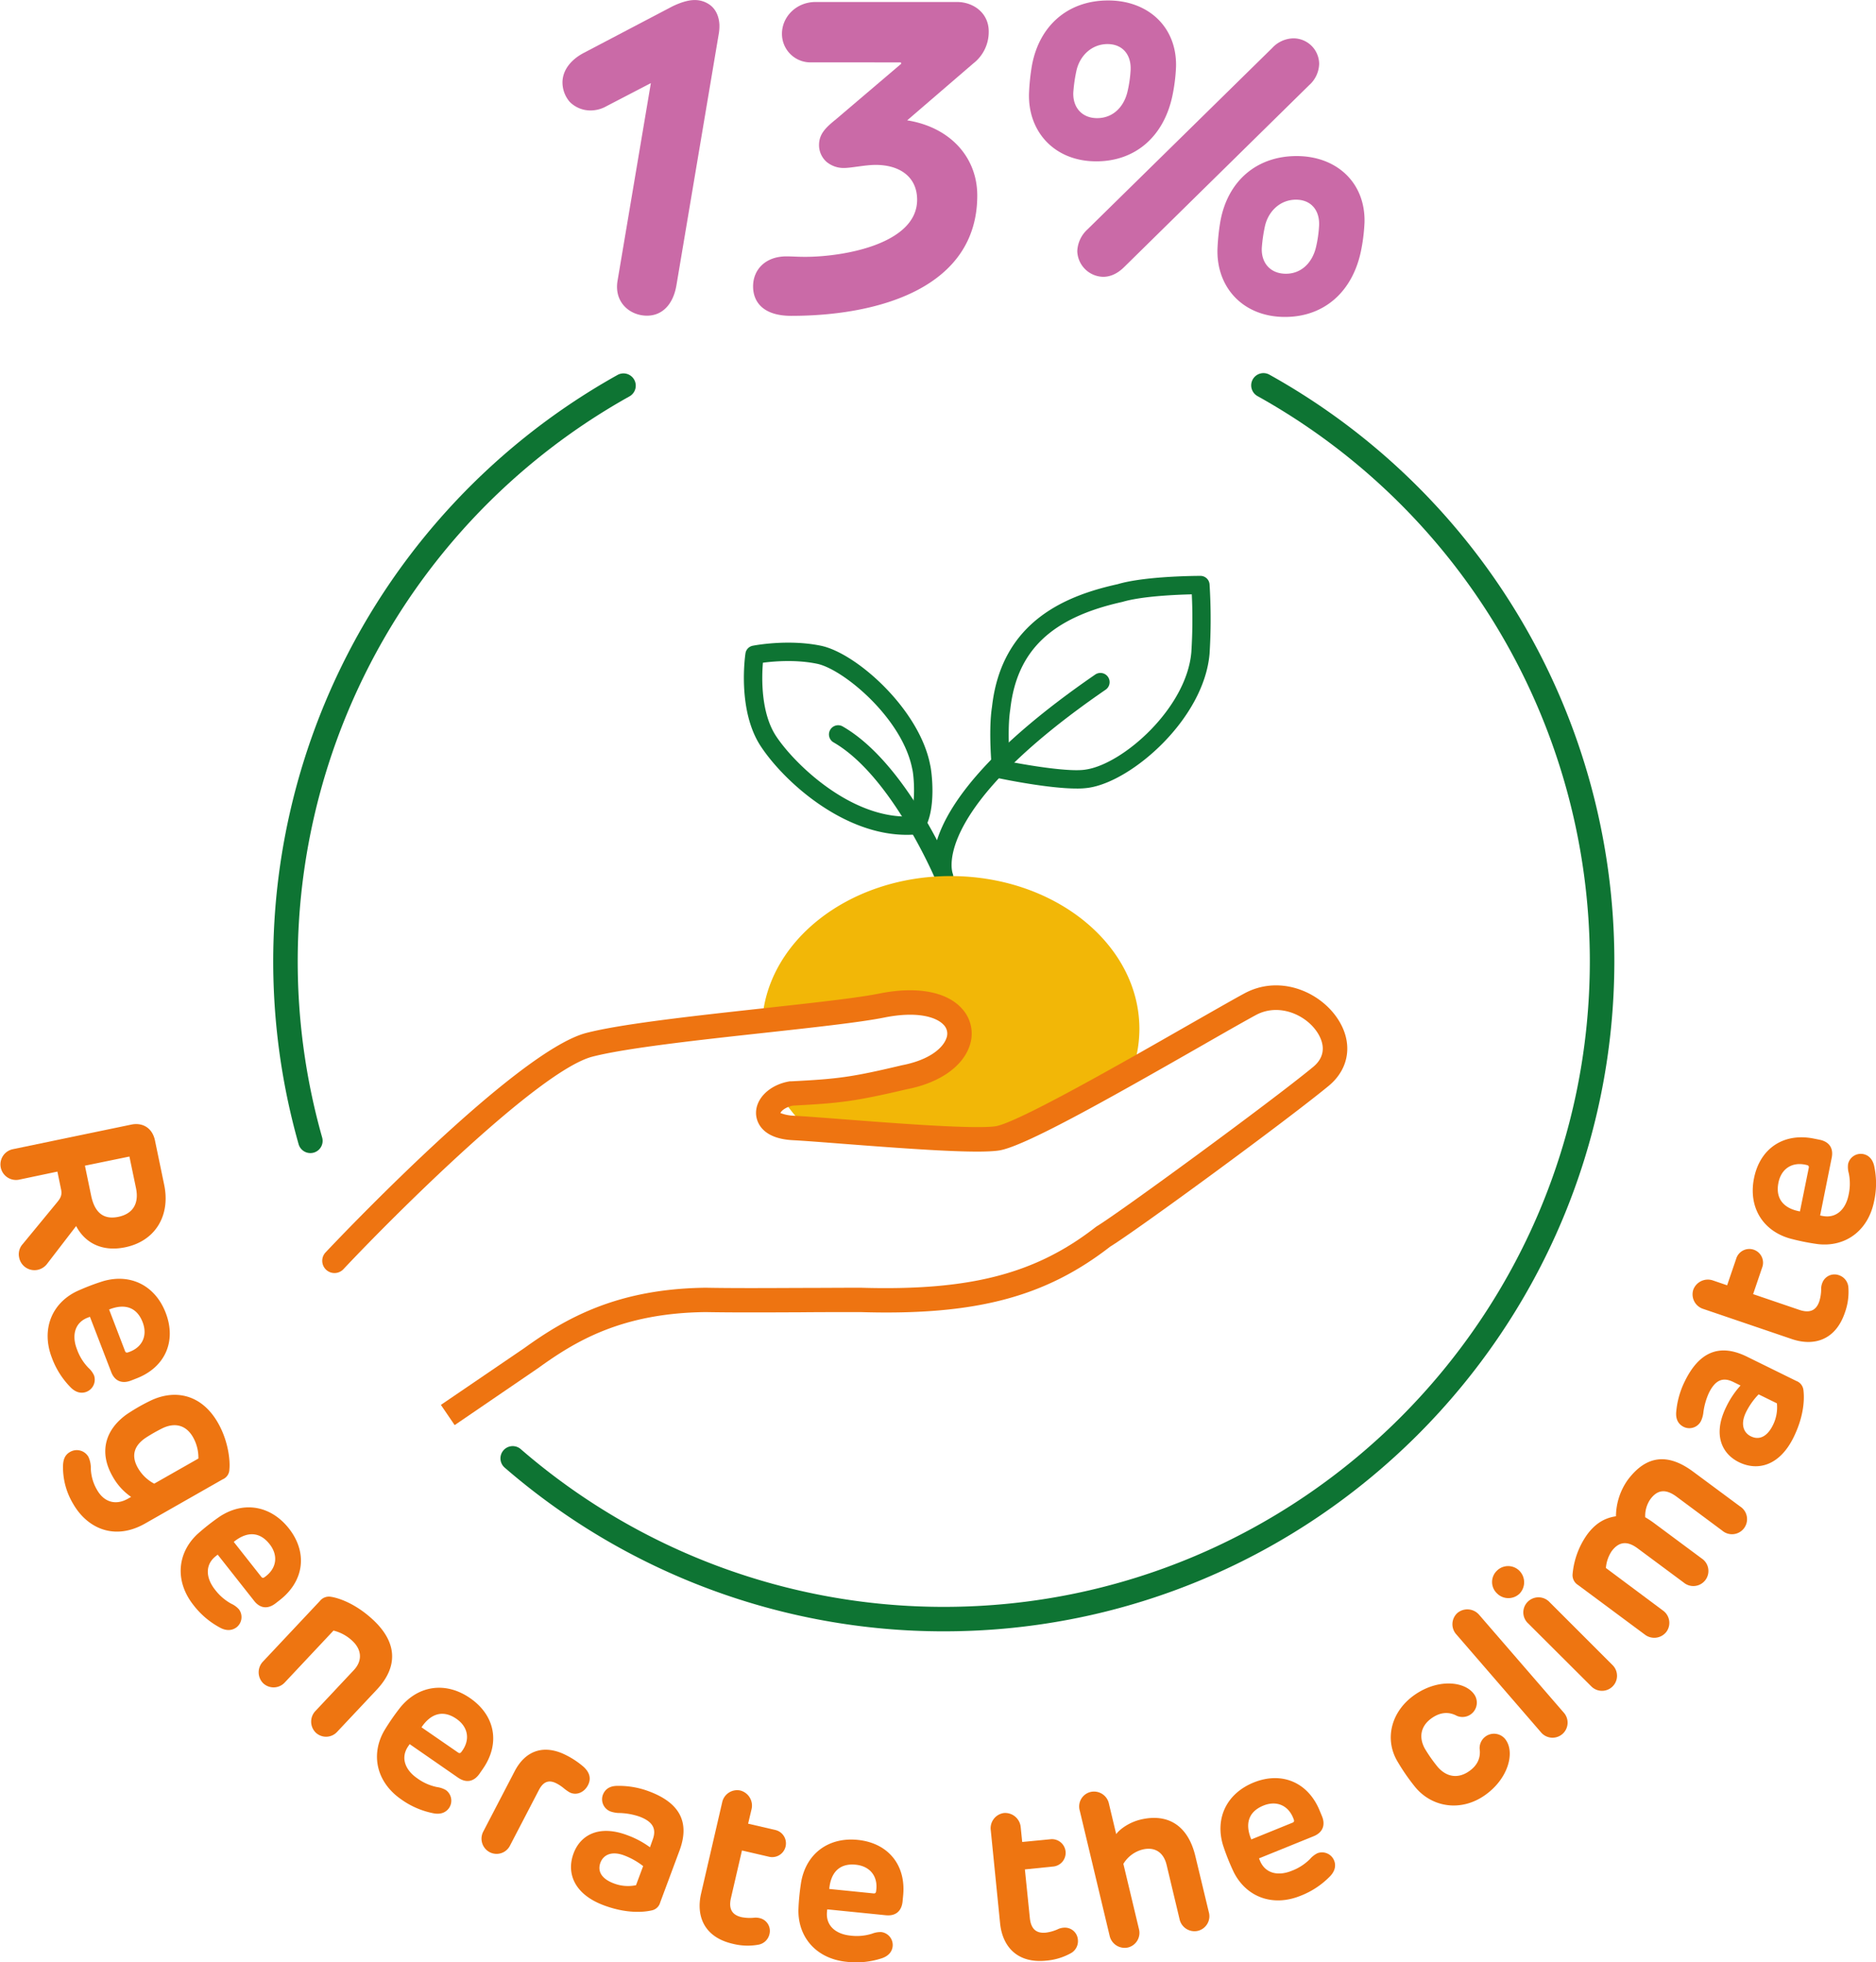 <svg id="Ebene_1" data-name="Ebene 1" xmlns="http://www.w3.org/2000/svg" viewBox="0 0 700 732.31">
  <defs>
    <style>
      .cls-1 {
        fill: #ee7511;
      }

      .cls-2 {
        fill: #0e7433;
      }

      .cls-3 {
        fill: #f2b707;
      }

      .cls-4 {
        fill: #ee7411;
      }

      .cls-5 {
        fill: none;
        stroke: #0e7433;
        stroke-linecap: round;
        stroke-linejoin: round;
      }

      .cls-6 {
        fill: #ca6aa7;
      }
    </style>
  </defs>
  <g>
    <g>
      <path class="cls-1" d="M96.59,499.45c-9.18,1.9-15.31-2.12-18.33-7.92l-10.76,14a6,6,0,0,1-3.67,2.36A5.82,5.82,0,0,1,57,503.3a5.65,5.65,0,0,1,1.35-5.07L71,482.86c1.35-1.62,2.11-2.79,1.64-5l-1.37-6.65-14.27,3a5.8,5.8,0,1,1-2.36-11.36l44.24-9.19c3.87-.8,7.76.95,8.8,5.95l3.43,16.52C113.5,487.53,107.87,497.11,96.59,499.45Zm1.55-33.86L81.54,469l2.32,11.19c1.49,7.14,5.34,8.9,10.17,7.9,5.08-1.06,7.83-4.61,6.56-10.74Z" transform="translate(-49.85 -33.98)"/>
      <path class="cls-1" d="M100.69,548.43l-2,.78c-3.07,1.17-6,.43-7.38-3.3L83.41,525.4l-.84.32c-4.88,1.87-6,6.7-4,11.81a19.12,19.12,0,0,0,4.27,6.91,8.57,8.57,0,0,1,2.09,2.81,4.87,4.87,0,0,1-2.84,6.15c-1.58.6-3.6.5-5.66-1.44a30.93,30.93,0,0,1-7.23-11.29c-4.06-10.6,0-20.29,9.23-24.76a85.16,85.16,0,0,1,10-3.84c10.32-2.94,19.41,1.81,23.26,11.88C115.72,534.43,111.56,544.27,100.69,548.43ZM90.56,522.67l5.93,15.48c.21.57.55.75,1.28.47,5.12-1.69,7.25-6.12,5.31-11.19C100.86,521.63,96.18,520.43,90.56,522.67Z" transform="translate(-49.85 -33.98)"/>
      <path class="cls-1" d="M135.44,582.36a4.08,4.08,0,0,1-2.53,3.71L104,602.54c-11.62,6.61-21.77,1.6-26.9-7.42a26.46,26.46,0,0,1-3.74-13.39c-.06-3.09.75-4.83,2.65-5.91a5,5,0,0,1,6.83,1.84,9.8,9.8,0,0,1,.9,4.41A16.81,16.81,0,0,0,86.06,590c2.65,4.64,7,5.84,11.53,3.28l1.18-.67A22.53,22.53,0,0,1,91.89,585C86.72,576,89,567.58,97.2,561.75a71,71,0,0,1,9.33-5.3c8.89-4,18.61-2.08,24.68,8.58C135.08,571.82,135.79,579.23,135.44,582.36Zm-25-15.36a64.24,64.24,0,0,0-6.07,3.45c-4.21,2.77-5.83,6.49-3.08,11.32a15.11,15.11,0,0,0,6.1,5.9l16.49-9.38a15.55,15.55,0,0,0-2-7.95C119.15,565.55,114.83,564.88,110.45,567Z" transform="translate(-49.85 -33.98)"/>
      <path class="cls-1" d="M154.39,631l-1.72,1.34c-2.58,2-5.55,2.18-8-.94l-13.59-17.24-.71.56c-4.1,3.23-3.71,8.16-.33,12.46a19.17,19.17,0,0,0,6.13,5.31,8.62,8.62,0,0,1,2.83,2.07,4.85,4.85,0,0,1-.88,6.71c-1.33,1-3.29,1.54-5.83.31A30.75,30.75,0,0,1,122,632.93c-7-8.91-6-19.35,1.45-26.37a83.82,83.82,0,0,1,8.43-6.64c9-5.87,19.06-4,25.73,4.42C164.57,613.15,163.52,623.77,154.39,631ZM137.07,609.4l10.25,13c.38.49.75.56,1.37.08,4.38-3.14,5.1-8,1.74-12.26C146.59,605.34,141.76,605.59,137.07,609.4Z" transform="translate(-49.85 -33.98)"/>
      <path class="cls-1" d="M190.41,664.58,175.73,680.2a5.6,5.6,0,0,1-8.07.37,5.75,5.75,0,0,1-.11-8.06l14.27-15.2c3.64-3.86,2.67-8-.42-10.9a15.69,15.69,0,0,0-7.11-3.91l-18.13,19.31a5.67,5.67,0,0,1-8.08.37,5.79,5.79,0,0,1-.13-8.09l21.23-22.6a4.3,4.3,0,0,1,4.2-1.59c3.07.46,9.39,2.68,15.78,8.68C198.21,647.08,198.35,656.13,190.41,664.58Z" transform="translate(-49.85 -33.98)"/>
      <path class="cls-1" d="M230,694.14l-1.24,1.79c-1.88,2.71-4.68,3.72-8,1.45l-18.05-12.51-.51.75c-3,4.29-1.17,8.9,3.33,12a19,19,0,0,0,7.43,3.29,8.69,8.69,0,0,1,3.31,1.14,4.88,4.88,0,0,1,1.12,6.69c-1,1.38-2.69,2.44-5.49,2a30.78,30.78,0,0,1-12.33-5.24c-9.33-6.47-11.46-16.75-6.34-25.66a84.28,84.28,0,0,1,6.11-8.82c6.87-8.25,17.05-9.45,25.91-3.32C234.55,674.11,236.66,684.57,230,694.14Zm-22.89-15.56L220.76,688c.51.35.89.31,1.33-.33,3.27-4.29,2.54-9.15-1.93-12.24C215.06,671.91,210.51,673.57,207.14,678.58Z" transform="translate(-49.85 -33.98)"/>
      <path class="cls-1" d="M267.64,693.37c1.69,1.57,3.14,3.86,1.59,6.85-1.41,2.7-4.33,3.95-6.88,2.63a17,17,0,0,1-2.17-1.54,15,15,0,0,0-2.68-1.78c-2.71-1.4-4.87-.81-6.57,2.47l-10.79,20.75a5.59,5.59,0,0,1-7.61,2.43,5.7,5.7,0,0,1-2.38-7.63l11.78-22.64c4-7.65,10.94-10.19,19.37-5.81A31.87,31.87,0,0,1,267.64,693.37Z" transform="translate(-49.85 -33.98)"/>
      <path class="cls-1" d="M303.39,724.62l-7.19,19.31a4.11,4.11,0,0,1-3.21,3c-2.7.62-9.11,1.35-17.82-1.9-11.22-4.18-14-12.14-11.3-19.39,2.45-6.59,9.18-10.85,20-6.8a33.73,33.73,0,0,1,8.51,4.53l1-2.82c1.44-3.85.34-6.68-5-8.66a25.14,25.14,0,0,0-7.8-1.32,10.81,10.81,0,0,1-2.91-.56,4.87,4.87,0,0,1-2.9-6.13c.59-1.58,1.9-3.33,5.18-3.42A31.91,31.91,0,0,1,292,702.49C303.19,706.67,307.44,713.74,303.39,724.62Zm-29.49,4.46c-1.31,3.51.8,6.22,5,7.77a14.73,14.73,0,0,0,8.27.67l2.66-7.13a26.9,26.9,0,0,0-7.12-4C278,724.64,275,726.23,273.9,729.08Z" transform="translate(-49.85 -33.98)"/>
      <path class="cls-1" d="M330.28,709.15,329,714.56l10.14,2.35a5.13,5.13,0,1,1-2.31,10l-10.13-2.35-4.11,17.76c-.9,3.89.28,6.27,3.93,7.12a16.07,16.07,0,0,0,4.89.2,6.48,6.48,0,0,1,2.26.26,4.88,4.88,0,0,1,3.3,5.83,5.16,5.16,0,0,1-4.18,4,22.74,22.74,0,0,1-9.54-.35c-10.75-2.48-13.72-10.43-11.8-18.73l7.86-34a5.72,5.72,0,0,1,6.74-4.48A5.82,5.82,0,0,1,330.28,709.15Z" transform="translate(-49.85 -33.98)"/>
      <path class="cls-1" d="M386.84,741.44l-.21,2.18c-.33,3.27-2.29,5.51-6.26,5.11l-21.85-2.2-.09.9c-.52,5.2,3.29,8.35,8.74,8.9a19,19,0,0,0,8.08-.72,8.64,8.64,0,0,1,3.46-.6,4.87,4.87,0,0,1,4.22,5.3c-.17,1.68-1.18,3.44-3.84,4.41a30.75,30.75,0,0,1-13.32,1.39c-11.3-1.14-18.14-9.1-18-19.37a84.54,84.54,0,0,1,1.07-10.68c2-10.55,10.34-16.53,21.06-15.45C381.1,721.73,388,729.87,386.84,741.44Zm-27.56-2.52,16.49,1.66c.62.06.93-.15,1-.93.79-5.34-2.21-9.23-7.62-9.78C363,729.25,359.81,732.9,359.28,738.92Z" transform="translate(-49.85 -33.98)"/>
      <path class="cls-1" d="M430.71,715.87l.56,5.52,10.35-1a5.12,5.12,0,1,1,1,10.18l-10.35,1.06,1.85,18.13c.41,4,2.3,5.84,6,5.46a15.55,15.55,0,0,0,4.7-1.39,6.28,6.28,0,0,1,2.22-.47,4.85,4.85,0,0,1,5,4.45,5.13,5.13,0,0,1-2.66,5.11,22.79,22.79,0,0,1-9.14,2.75c-11,1.12-16.36-5.44-17.22-13.91L419.54,717a5.72,5.72,0,0,1,4.92-6.42A5.83,5.83,0,0,1,430.71,715.87Z" transform="translate(-49.85 -33.98)"/>
      <path class="cls-1" d="M463.63,707.1l2.71,11.36c1.37-1.89,4.87-4.41,9.1-5.43,10.21-2.43,17.71,2.21,20.44,13.65l5,20.81a5.62,5.62,0,0,1-4.14,7.08,5.7,5.7,0,0,1-6.78-4.48l-4.81-20.16c-1.16-4.84-4.58-6.77-8.9-5.74a11.78,11.78,0,0,0-7.23,5.36l5.8,24.29a5.63,5.63,0,0,1-4.09,6.93,5.75,5.75,0,0,1-6.83-4.33l-11.15-46.73a5.57,5.57,0,0,1,4.08-7A5.69,5.69,0,0,1,463.63,707.1Z" transform="translate(-49.85 -33.98)"/>
      <path class="cls-1" d="M542.31,709.8l.83,2c1.23,3,.54,5.95-3.15,7.45l-20.37,8.26.35.84c2,4.84,6.81,5.85,11.88,3.79a19.14,19.14,0,0,0,6.83-4.41,8.83,8.83,0,0,1,2.76-2.15,4.86,4.86,0,0,1,6.21,2.72c.64,1.56.58,3.59-1.33,5.7a30.89,30.89,0,0,1-11.14,7.45c-10.52,4.27-20.3.42-24.95-8.75a85,85,0,0,1-4-10c-3.15-10.27,1.43-19.46,11.42-23.51C528,695,537.94,699,542.31,709.8Zm-25.56,10.64,15.36-6.24c.57-.23.75-.57.46-1.29-1.81-5.09-6.28-7.14-11.31-5.1C515.5,710.15,514.4,714.86,516.75,720.44Z" transform="translate(-49.85 -33.98)"/>
      <path class="cls-1" d="M599.94,666.32a5.36,5.36,0,0,1-6.49,8c-3.2-1.73-6.36-1.24-9.3.8-4.16,2.88-5,7.1-2.66,11.4a55.77,55.77,0,0,0,4.74,6.77c3.29,3.88,7.62,4.58,11.72,1.74,2.94-2,4.51-4.82,4-8.43a5.37,5.37,0,0,1,9.81-3.25c3.4,4.91.77,14.63-8,20.7s-19.54,4.52-25.88-3.19a77,77,0,0,1-6.51-9.4c-5.09-8.44-2.46-18.86,6.37-25S596.54,661.42,599.94,666.32Z" transform="translate(-49.85 -33.98)"/>
      <path class="cls-1" d="M601.81,636.66,633.24,673a5.62,5.62,0,1,1-8.49,7.35L593.33,644a5.67,5.67,0,0,1,.37-8.11A5.8,5.8,0,0,1,601.81,636.66Z" transform="translate(-49.85 -33.98)"/>
      <path class="cls-1" d="M616.78,620.17a6.11,6.11,0,0,1,.09,8.52,6,6,0,0,1-8.49-.12,5.83,5.83,0,0,1,0-8.4A5.94,5.94,0,0,1,616.78,620.17ZM628,631.83l23.57,23.57a5.61,5.61,0,1,1-7.93,7.94L620,639.76a5.57,5.57,0,0,1-.11-8A5.66,5.66,0,0,1,628,631.83Z" transform="translate(-49.85 -33.98)"/>
      <path class="cls-1" d="M681.62,583.19l17.54,13a5.62,5.62,0,1,1-6.69,9l-17-12.64c-3.87-2.87-7-2.85-9.79.89a10.87,10.87,0,0,0-1.94,6.76,38.17,38.17,0,0,1,3.79,2.55l17.25,12.81a5.62,5.62,0,1,1-6.7,9l-17.12-12.71c-4-3-7.1-2.51-9.73,1a13.06,13.06,0,0,0-2.16,6.29L670.33,635a5.64,5.64,0,0,1,1.28,8,5.73,5.73,0,0,1-8,1l-24.92-18.5a4.31,4.31,0,0,1-2.06-4,30.1,30.1,0,0,1,5.46-14.87c3.06-4.12,6.47-6.16,10.73-6.79a23.81,23.81,0,0,1,4.41-13.59C664.41,576.67,672.6,576.49,681.62,583.19Z" transform="translate(-49.85 -33.98)"/>
      <path class="cls-1" d="M701.67,540.26l18.47,9.09a4.09,4.09,0,0,1,2.64,3.49c.34,2.73.42,9.18-3.67,17.52-5.27,10.72-13.47,12.69-20.41,9.29-6.31-3.1-9.86-10.21-4.75-20.61a33.51,33.51,0,0,1,5.35-8l-2.69-1.32c-3.69-1.81-6.61-1-9.11,4.08a25.26,25.26,0,0,0-2.1,7.62,10.44,10.44,0,0,1-.84,2.84,4.87,4.87,0,0,1-6.38,2.27c-1.51-.74-3.12-2.22-2.89-5.5a32,32,0,0,1,3.25-11.63C683.81,538.68,691.27,535.16,701.67,540.26ZM703.16,570c3.35,1.64,6.26-.18,8.22-4.16a14.8,14.8,0,0,0,1.49-8.15l-6.82-3.35a26.51,26.51,0,0,0-4.7,6.66C699.16,565.49,700.43,568.68,703.16,570Z" transform="translate(-49.85 -33.98)"/>
      <path class="cls-1" d="M689.06,511.85l5.24,1.79,3.36-9.84a5.12,5.12,0,1,1,9.68,3.3L704,516.94l17.23,5.87c3.78,1.28,6.27.35,7.47-3.19a15.7,15.7,0,0,0,.69-4.84,6.15,6.15,0,0,1,.5-2.22,4.85,4.85,0,0,1,6.12-2.69,5.14,5.14,0,0,1,3.53,4.54,22.65,22.65,0,0,1-1.31,9.45c-3.54,10.43-11.74,12.59-19.8,9.84l-33-11.23a5.7,5.7,0,0,1-3.77-7.14A5.8,5.8,0,0,1,689.06,511.85Z" transform="translate(-49.85 -33.98)"/>
      <path class="cls-1" d="M726.71,458.9l2.14.43c3.22.66,5.26,2.83,4.47,6.74L729,487.59l.89.17c5.11,1,8.63-2.44,9.72-7.8a19.32,19.32,0,0,0,.09-8.12,8.51,8.51,0,0,1-.26-3.49,4.86,4.86,0,0,1,5.69-3.67c1.65.33,3.3,1.51,4,4.25a30.79,30.79,0,0,1,0,13.39c-2.25,11.12-10.85,17.14-21,15.95a83.35,83.35,0,0,1-10.52-2.13c-10.28-3-15.41-11.92-13.27-22.48C706.54,462.66,715.31,456.59,726.71,458.9Zm-5.24,27.17,3.29-16.24c.12-.61-.07-.94-.83-1.09-5.23-1.31-9.41,1.28-10.48,6.6C712.22,481.42,715.53,485,721.47,486.07Z" transform="translate(-49.85 -33.98)"/>
    </g>
    <g>
      <g>
        <path class="cls-2" d="M388.19,345.53c-23.75,0-45.78-19.85-54.49-33.08-8.81-13.39-5.82-33.79-5.69-34.65a3.41,3.41,0,0,1,2.73-2.84c.54-.11,13.16-2.53,25.41,0,13.28,2.74,36.84,23.79,40.79,44.56.43,1.53,2.64,16.83-2.52,24.37a3.43,3.43,0,0,1-2.52,1.47C390.66,345.48,389.42,345.53,388.19,345.53ZM391.6,342h0ZM334.52,281.3c-.46,5.44-.84,18.65,4.9,27.38,6.82,10.35,27.89,30.89,50.07,30,2.2-5.22,1.33-15.48.78-17.6-3.64-19.05-25.79-37.37-35.51-39.38C346.88,280.05,338.54,280.77,334.52,281.3Z" transform="translate(-49.85 -33.98)"/>
        <path class="cls-2" d="M451.53,328.25c-10.29,0-26.69-3.35-28.82-3.8a3.42,3.42,0,0,1-2.71-3c-.05-.6-1.42-14.63,0-23.67,3.61-32.52,28.51-41.72,46.93-45.8,10.28-3.06,30-3.09,30.84-3.09a3.42,3.42,0,0,1,3.41,3.2,206,206,0,0,1,0,25.86c-2.07,24.15-28.73,47.51-45,50A28.61,28.61,0,0,1,451.53,328.25Zm-24.91-10c7.72,1.49,22.66,3.94,28.45,2.91,13.94-2.11,37.53-23,39.31-43.78a193.4,193.4,0,0,0,.17-21.6c-6,.14-18.69.69-25.88,2.82-26.59,5.9-39.42,18.24-41.85,40.09C425.84,304.85,426.3,313.9,426.62,318.25Z" transform="translate(-49.85 -33.98)"/>
        <path class="cls-2" d="M402.24,364.62a3.41,3.41,0,0,1-3-1.72l-.15-.28c0-.1-.1-.21-.15-.36-1.43-3.32-17.26-39.34-38.18-51.3a3.43,3.43,0,0,1,3.4-5.95c15.76,9,28.36,29.3,35.32,42.54,4-12.75,17.74-33.4,59-61.81a3.43,3.43,0,1,1,3.89,5.65c-64.69,44.48-57.35,67.64-57.07,68.42l0,.07a3.43,3.43,0,0,1-1.78,4.45A3.56,3.56,0,0,1,402.24,364.62Z" transform="translate(-49.85 -33.98)"/>
      </g>
      <path class="cls-3" d="M380,410.87c35.42-7.14,38.64,20.91,8.65,26.72-19.07,4.49-24.51,5.16-42.18,6.06a14,14,0,0,0-4,1.27,58.89,58.89,0,0,0,10.71,12c18.88,1.35,59.34,5,69.81,3.51,6.25-.87,27.08-12,48.1-23.77A47.29,47.29,0,0,0,475,418c0-31.52-31.54-57.08-70.45-57.08-38.36,0-69.49,24.85-70.37,55.76C353.28,414.58,371.09,412.66,380,410.87Z" transform="translate(-49.85 -33.98)"/>
      <path class="cls-4" d="M219.5,565.82l-5.14-7.55,31.13-21.2c15.86-11.45,35.11-22.15,67.69-22.52,10.06.19,22.36.13,35.39.07,7.16,0,14.69-.07,22.46-.07,40.65,1.21,65.19-5.13,87.66-22.64a4.15,4.15,0,0,1,.43-.3c9-5.5,65.23-46.68,80.69-59.44,5.75-4.75,3.37-10.25,1.44-13.12-4.42-6.56-14.4-10.81-22.8-6.26-4.68,2.54-12.1,6.79-20.8,11.77-35.8,20.48-66.18,37.54-75.19,38.79-8.37,1.18-31.54-.47-58.68-2.56-7.7-.6-14.24-1.1-18.09-1.3-12.28-.63-13.61-7.58-13.73-9.7-.31-5.79,5.1-11.06,12.59-12.27a4.23,4.23,0,0,1,.5,0c17.2-.88,22.23-1.45,41.37-6,10.4-2,15.35-6.54,16.57-10.11a4.64,4.64,0,0,0-.92-4.85c-2.65-3-9.9-5.34-22.35-2.83-8.82,1.77-26.16,3.67-44.52,5.68-24.25,2.65-51.74,5.66-64.28,8.9-19.86,5.14-73.82,59-92.93,79.32a4.57,4.57,0,1,1-6.66-6.26c2.88-3.06,70.84-75.06,97.31-81.91,13.17-3.41,41-6.45,65.57-9.14,18.14-2,35.29-3.85,43.7-5.55,14-2.83,25.34-.73,31,5.76a13.73,13.73,0,0,1,2.7,13.84c-2.65,7.76-11.37,13.77-23.3,16.08-19.46,4.58-25.15,5.23-42.55,6.13-3,.56-4.59,2.21-4.69,2.79a16.13,16.13,0,0,0,5.07,1c3.9.2,10.52.71,18.32,1.31,19.37,1.49,48.64,3.74,56.73,2.63s49.57-24.91,71.9-37.68c8.78-5,16.27-9.31,21-11.87,13-7.09,27.92-.91,34.73,9.18,6,8.84,4.7,18.75-3.2,25.28-15.89,13.1-71.36,53.75-81.53,60-24.28,18.86-50.4,25.72-93.21,24.42-7.61,0-15.13,0-22.28.07-13.08.06-25.45.11-35.47-.07-31.39.35-48.68,10.95-62.41,20.86Z" transform="translate(-49.85 -33.98)"/>
      <path class="cls-5" d="M165.66,459.73" transform="translate(-49.85 -33.98)"/>
      <path class="cls-2" d="M402,642.78a250.12,250.12,0,0,1-163.84-61.1,4.57,4.57,0,1,1,6-6.9A240.93,240.93,0,0,0,402,633.65c132.93,0,241.07-108.15,241.07-241.08a241.45,241.45,0,0,0-124-210.77,4.57,4.57,0,1,1,4.44-8A250.59,250.59,0,0,1,652.22,392.57C652.22,530.54,540,642.78,402,642.78Z" transform="translate(-49.85 -33.98)"/>
      <path class="cls-2" d="M165.66,464.3a4.57,4.57,0,0,1-4.39-3.32,250.59,250.59,0,0,1,119-287.07,4.57,4.57,0,1,1,4.45,8A241.46,241.46,0,0,0,170.06,458.49a4.57,4.57,0,0,1-3.15,5.64A4.83,4.83,0,0,1,165.66,464.3Z" transform="translate(-49.85 -33.98)"/>
    </g>
    <g>
      <path class="cls-6" d="M280.29,138.69,292.71,65l-16.62,8.64a12,12,0,0,1-5.92,1.56A10.85,10.85,0,0,1,262.44,72a11.15,11.15,0,0,1-2.71-7.23c0-4.69,3.29-8.64,8.06-11.11l32.9-17.27C303.08,35.22,306.28,34,309,34a9.49,9.49,0,0,1,5.51,1.65c2.22,1.48,3.62,4.19,3.78,7.57a17.75,17.75,0,0,1-.16,2.87l-15.88,94.35c-1.23,7.24-5.34,11.35-11,11.35C284.82,151.77,278.89,146.75,280.29,138.69Z" transform="translate(-49.85 -33.98)"/>
      <path class="cls-6" d="M352.4,57.26a10.63,10.63,0,0,1-10.77-10.69c0-6.25,5.26-11.85,12.59-11.85h52.72c6,0,11.84,4,11.84,11A14.87,14.87,0,0,1,413,57.67L388.35,78.89c16,2.55,26.15,13.74,26.15,28.05,0,34.38-36.68,44.91-69.42,44.91-10.36,0-14.23-5.1-14.23-11,0-6.17,4.53-11.19,12.43-11.19,2.13,0,4.1.17,7,.17,14.72,0,41.78-4.94,41.78-21.31,0-8.47-6.41-13-15.46-13-4,0-9,1.15-11.93,1.15a10,10,0,0,1-6.33-2.22,8.36,8.36,0,0,1-2.88-6.33c0-4.12,2.46-6.5,6.33-9.63l24.35-20.73-.16-.49Z" transform="translate(-49.85 -33.98)"/>
      <path class="cls-6" d="M433.81,68.86a80.46,80.46,0,0,1,1.06-10.28c2.72-15.14,13.58-24.43,28.47-24.43S489,44,488.67,58.82a65.71,65.71,0,0,1-1.4,11.11c-3.21,14.88-13.65,24.26-28.38,24.26C443.35,94.19,433.39,83.17,433.81,68.86Zm36.68-.41a45.73,45.73,0,0,0,1.23-8.39c.25-5.68-3-9.63-8.63-9.63s-10.12,4-11.52,9.63a57.32,57.32,0,0,0-1.23,8.39c-.25,5.59,3.21,9.62,8.88,9.62C465.06,78.07,469.09,74,470.49,68.45Zm-18.67,59.3a11.59,11.59,0,0,1,3.79-8.14l68.92-67.7a11.05,11.05,0,0,1,8-3.62,9.61,9.61,0,0,1,9.54,9.55,11,11,0,0,1-3.7,7.89l-69,67.86c-2.63,2.63-5.35,3.7-7.89,3.7A9.89,9.89,0,0,1,451.82,127.75Zm52.31-.82a82.27,82.27,0,0,1,1.07-10.28c2.72-15.14,13.58-24.43,28.46-24.43s25.66,9.87,25.34,24.68a66.63,66.63,0,0,1-1.4,11.1c-3.21,14.89-13.66,24.26-28.29,24.26C513.68,152.26,503.72,141.24,504.13,126.93Zm36.69-.41a45.61,45.61,0,0,0,1.23-8.39c.25-5.68-3-9.63-8.64-9.63s-10.11,4-11.51,9.63a57.32,57.32,0,0,0-1.23,8.39c-.25,5.59,3.21,9.62,9,9.62S539.42,132,540.82,126.52Z" transform="translate(-49.85 -33.98)"/>
    </g>
  </g>
</svg>

